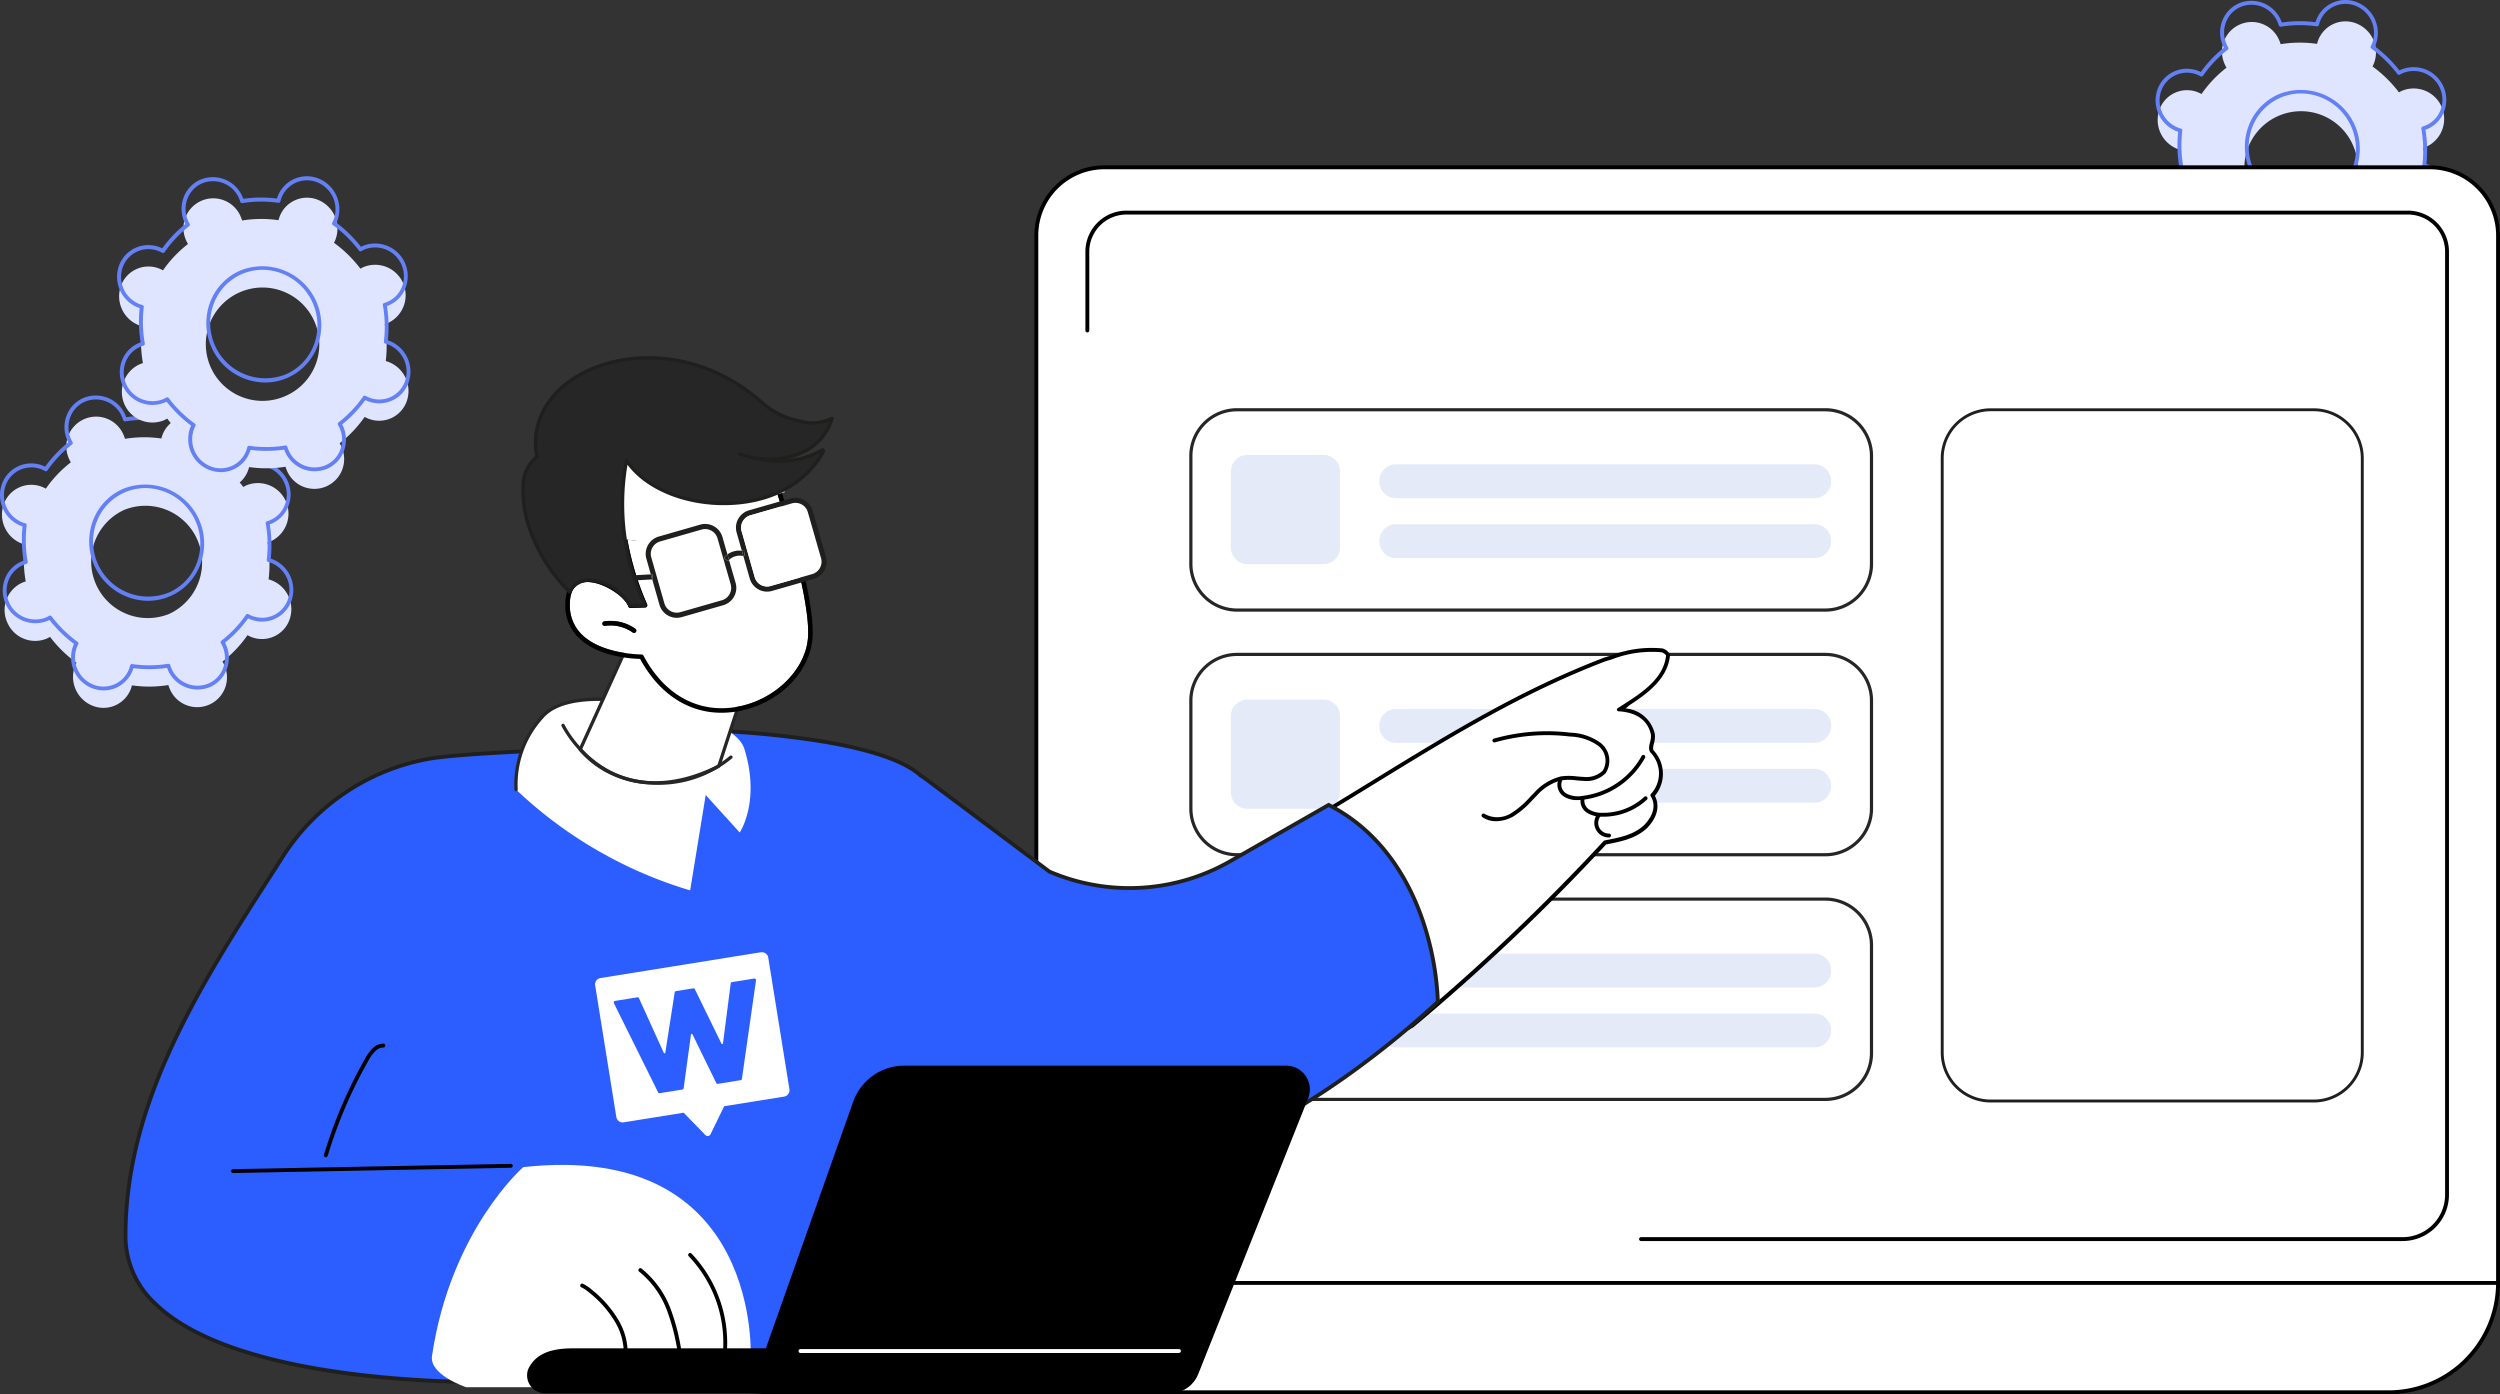 <svg id="Raggruppa_43904" data-name="Raggruppa 43904" xmlns="http://www.w3.org/2000/svg" xmlns:xlink="http://www.w3.org/1999/xlink" width="311.986" height="173.992" viewBox="0 0 311.986 173.992">
  <rect x="0" y="0" width="311.986" height="173.992" fill="#333333" stroke="none"/>
  <defs>
    <clipPath id="clip-path">
      <rect id="Rettangolo_30294" data-name="Rettangolo 30294" width="311.986" height="173.992" fill="none"/>
    </clipPath>
  </defs>
  <g id="Raggruppa_43903" data-name="Raggruppa 43903" clip-path="url(#clip-path)">
    <path id="Tracciato_54330" data-name="Tracciato 54330" d="M1141.644,19.662a3.676,3.676,0,0,0-.4.207,15.812,15.812,0,0,0-3.3-3.233,3.744,3.744,0,0,0,.19-.414,3.877,3.877,0,0,0-2.161-4.933,3.649,3.649,0,0,0-4.817,2.091,3.773,3.773,0,0,0-.133.438,15,15,0,0,0-4.542.038,4.019,4.019,0,0,0-.158-.435,3.715,3.715,0,1,0-6.813,2.957,3.9,3.9,0,0,0,.213.411,14.9,14.9,0,0,0-3.119,3.287,3.8,3.8,0,0,0-.413-.2,3.649,3.649,0,0,0-4.817,2.091,3.876,3.876,0,0,0,2.161,4.932,3.767,3.767,0,0,0,.434.144,15.725,15.725,0,0,0,.131,4.611,3.672,3.672,0,0,0-.425.151,3.809,3.809,0,0,0,3.055,6.976,3.7,3.7,0,0,0,.4-.208,15.813,15.813,0,0,0,3.3,3.233,3.685,3.685,0,0,0-.19.415,3.876,3.876,0,0,0,2.161,4.932,3.649,3.649,0,0,0,4.817-2.091,3.806,3.806,0,0,0,.133-.438,15,15,0,0,0,4.542-.038,3.94,3.94,0,0,0,.158.435,3.715,3.715,0,1,0,6.813-2.958,3.9,3.9,0,0,0-.213-.411,14.9,14.9,0,0,0,3.119-3.287,3.791,3.791,0,0,0,.413.2A3.649,3.649,0,0,0,1147,36.476a3.876,3.876,0,0,0-2.161-4.932,3.76,3.76,0,0,0-.434-.144,15.708,15.708,0,0,0-.131-4.611,3.636,3.636,0,0,0,.426-.151,3.809,3.809,0,0,0-3.056-6.975M1132.021,35.7a7.073,7.073,0,1,1,3.489-9.223,7.013,7.013,0,0,1-3.489,9.223" transform="translate(-841.867 -8.343)" fill="#dfe5ff"/>
    <path id="Tracciato_54331" data-name="Tracciato 54331" d="M1123.053,36.908a3.967,3.967,0,0,1-1.5-.3,4.124,4.124,0,0,1-2.3-5.243c.031-.082.067-.167.108-.254a16.052,16.052,0,0,1-3.061-2.994c-.083.044-.162.082-.24.116a4.077,4.077,0,0,1-5.322-5.263,3.875,3.875,0,0,1,2.073-2.157c.077-.034.16-.065.248-.1a15.943,15.943,0,0,1-.121-4.269c-.093-.03-.18-.061-.262-.094a4.125,4.125,0,0,1-2.3-5.243,3.891,3.891,0,0,1,5.135-2.23c.079.032.161.069.246.111a15.133,15.133,0,0,1,2.882-3.036c-.046-.087-.087-.17-.122-.252a4.054,4.054,0,0,1-.069-3.129,3.876,3.876,0,0,1,2.073-2.157,4.023,4.023,0,0,1,5.252,2.134c.036.083.07.168.1.261a15.234,15.234,0,0,1,4.2-.036c.027-.09.055-.174.085-.254A3.891,3.891,0,0,1,1135.3.3a4.125,4.125,0,0,1,2.3,5.243c-.031.082-.067.166-.108.254a16.054,16.054,0,0,1,3.061,2.994c.083-.044.163-.082.24-.116a4.077,4.077,0,0,1,5.322,5.263,3.876,3.876,0,0,1-2.073,2.157c-.078.034-.16.065-.248.1a15.935,15.935,0,0,1,.121,4.269c.093.03.18.061.262.094a4.125,4.125,0,0,1,2.3,5.243,3.892,3.892,0,0,1-5.135,2.23c-.08-.032-.161-.069-.246-.112a15.135,15.135,0,0,1-2.882,3.036c.046.087.087.17.122.252a4.055,4.055,0,0,1,.069,3.129,3.876,3.876,0,0,1-2.073,2.156,4.023,4.023,0,0,1-5.253-2.134c-.036-.082-.07-.168-.1-.261a15.234,15.234,0,0,1-4.2.037c-.027.09-.055.174-.085.254a3.89,3.89,0,0,1-3.638,2.527m-6.682-9.344a.242.242,0,0,1,.193.1,15.556,15.556,0,0,0,3.254,3.184.242.242,0,0,1,.072.309,3.5,3.5,0,0,0-.177.388,3.637,3.637,0,0,0,2.025,4.622,3.407,3.407,0,0,0,4.5-1.953,3.518,3.518,0,0,0,.124-.41.242.242,0,0,1,.27-.182,14.765,14.765,0,0,0,4.469-.038.242.242,0,0,1,.271.169,3.74,3.74,0,0,0,.148.409,3.538,3.538,0,0,0,4.616,1.884,3.393,3.393,0,0,0,1.815-1.889,3.572,3.572,0,0,0-.062-2.758,3.746,3.746,0,0,0-.2-.386.242.242,0,0,1,.061-.314,14.641,14.641,0,0,0,3.068-3.234.243.243,0,0,1,.317-.074,3.578,3.578,0,0,0,.386.188,3.406,3.406,0,0,0,4.5-1.952A3.637,3.637,0,0,0,1143.993,21a3.533,3.533,0,0,0-.406-.134.242.242,0,0,1-.177-.263,15.453,15.453,0,0,0-.129-4.54.243.243,0,0,1,.17-.275,3.357,3.357,0,0,0,.4-.141,3.394,3.394,0,0,0,1.815-1.889,3.593,3.593,0,0,0-4.677-4.642h0a3.331,3.331,0,0,0-.374.194.242.242,0,0,1-.316-.062,15.569,15.569,0,0,0-3.254-3.184.242.242,0,0,1-.072-.309,3.445,3.445,0,0,0,.177-.388,3.637,3.637,0,0,0-2.025-4.622,3.406,3.406,0,0,0-4.5,1.952,3.61,3.61,0,0,0-.125.41.242.242,0,0,1-.27.182,14.749,14.749,0,0,0-4.469.038.242.242,0,0,1-.271-.169,3.621,3.621,0,0,0-.148-.409,3.538,3.538,0,0,0-4.615-1.884,3.392,3.392,0,0,0-1.815,1.889,3.573,3.573,0,0,0,.062,2.758,3.656,3.656,0,0,0,.2.386.242.242,0,0,1-.061.314,14.648,14.648,0,0,0-3.068,3.234.242.242,0,0,1-.317.074,3.616,3.616,0,0,0-.386-.188,3.407,3.407,0,0,0-4.5,1.953,3.637,3.637,0,0,0,2.025,4.622,3.523,3.523,0,0,0,.406.134.242.242,0,0,1,.177.263,15.467,15.467,0,0,0,.129,4.54.242.242,0,0,1-.17.275,3.279,3.279,0,0,0-.4.141,3.393,3.393,0,0,0-1.815,1.889,3.593,3.593,0,0,0,4.678,4.642,3.4,3.4,0,0,0,.374-.194.241.241,0,0,1,.123-.034m24.519-18.67h0Zm-12.307,16.837a7.413,7.413,0,0,1-6.826-10.086,6.99,6.99,0,0,1,3.739-3.891,7.364,7.364,0,0,1,9.607,9.508,7,7,0,0,1-6.521,4.469m-.3-14.07a6.513,6.513,0,0,0-6.07,4.161,6.879,6.879,0,0,0,8.963,8.886,6.508,6.508,0,0,0,3.481-3.623,6.928,6.928,0,0,0-6.374-9.424" transform="translate(-841.113 0)" fill="#6480f5"/>
    <path id="Tracciato_54332" data-name="Tracciato 54332" d="M31.517,222.89a3.636,3.636,0,0,0-.4.207,15.824,15.824,0,0,0-3.3-3.233,3.718,3.718,0,0,0,.189-.414,3.877,3.877,0,0,0-2.161-4.933,3.649,3.649,0,0,0-4.817,2.091,3.763,3.763,0,0,0-.133.438,15,15,0,0,0-4.542.038,3.971,3.971,0,0,0-.158-.435,3.715,3.715,0,1,0-6.813,2.957,3.964,3.964,0,0,0,.213.411,14.9,14.9,0,0,0-3.119,3.287,3.823,3.823,0,0,0-.413-.2A3.649,3.649,0,0,0,1.241,225.2,3.876,3.876,0,0,0,3.4,230.128a3.768,3.768,0,0,0,.434.144,15.72,15.72,0,0,0,.131,4.611,3.685,3.685,0,0,0-.426.151A3.747,3.747,0,0,0,1.663,240,3.776,3.776,0,0,0,6.6,242.01,3.7,3.7,0,0,0,7,241.8a15.81,15.81,0,0,0,3.3,3.233,3.721,3.721,0,0,0-.19.414,3.877,3.877,0,0,0,2.161,4.933,3.649,3.649,0,0,0,4.817-2.091,3.763,3.763,0,0,0,.133-.438,15,15,0,0,0,4.542-.038,3.94,3.94,0,0,0,.158.435,3.715,3.715,0,1,0,6.813-2.958,3.921,3.921,0,0,0-.213-.411,14.9,14.9,0,0,0,3.119-3.287,3.772,3.772,0,0,0,.413.2,3.649,3.649,0,0,0,4.817-2.091,3.876,3.876,0,0,0-2.161-4.932,3.772,3.772,0,0,0-.434-.144,15.711,15.711,0,0,0-.131-4.611,3.635,3.635,0,0,0,.426-.151,3.809,3.809,0,0,0-3.056-6.975m-9.623,16.037a7.073,7.073,0,0,1-5.674-12.954,7.073,7.073,0,0,1,5.674,12.954" transform="translate(-0.755 -162.323)" fill="#dfe5ff"/>
    <path id="Tracciato_54333" data-name="Tracciato 54333" d="M12.925,240.136a3.966,3.966,0,0,1-1.5-.3,4.125,4.125,0,0,1-2.3-5.243c.031-.082.067-.167.108-.254a16.045,16.045,0,0,1-3.061-2.994c-.083.044-.162.082-.24.116A4.077,4.077,0,0,1,.617,226.2a3.876,3.876,0,0,1,2.073-2.157c.077-.034.159-.065.248-.1a15.936,15.936,0,0,1-.121-4.269c-.093-.03-.18-.061-.262-.094a4.125,4.125,0,0,1-2.3-5.243,3.891,3.891,0,0,1,5.135-2.23c.079.032.161.069.246.111a15.137,15.137,0,0,1,2.882-3.036c-.046-.087-.087-.17-.122-.252a4.055,4.055,0,0,1-.069-3.129A3.875,3.875,0,0,1,10.4,203.65a4.023,4.023,0,0,1,5.252,2.134c.036.083.07.168.1.261a15.232,15.232,0,0,1,4.2-.036c.027-.09.055-.174.085-.254a3.891,3.891,0,0,1,5.135-2.23,4.125,4.125,0,0,1,2.3,5.243c-.031.082-.067.166-.108.254a16.054,16.054,0,0,1,3.061,2.994c.083-.044.163-.082.24-.116a4.077,4.077,0,0,1,5.322,5.263,3.875,3.875,0,0,1-2.073,2.157c-.078.034-.16.065-.248.1a15.938,15.938,0,0,1,.121,4.269c.093.03.18.061.262.094a4.125,4.125,0,0,1,2.3,5.243,3.891,3.891,0,0,1-5.135,2.23c-.079-.032-.161-.069-.246-.112a15.129,15.129,0,0,1-2.882,3.036c.046.087.087.17.122.252a4.054,4.054,0,0,1,.069,3.129,3.877,3.877,0,0,1-2.073,2.157,4.024,4.024,0,0,1-5.253-2.134c-.036-.082-.07-.168-.1-.261a15.235,15.235,0,0,1-4.2.037c-.027.09-.055.174-.085.254a3.89,3.89,0,0,1-3.638,2.527m-6.682-9.344a.242.242,0,0,1,.193.1,15.554,15.554,0,0,0,3.254,3.184.243.243,0,0,1,.072.309,3.472,3.472,0,0,0-.177.388,3.637,3.637,0,0,0,2.025,4.622,3.407,3.407,0,0,0,4.5-1.953,3.491,3.491,0,0,0,.124-.409.242.242,0,0,1,.27-.182,14.763,14.763,0,0,0,4.469-.038.243.243,0,0,1,.271.169,3.676,3.676,0,0,0,.148.409,3.538,3.538,0,0,0,4.616,1.884,3.393,3.393,0,0,0,1.815-1.889,3.572,3.572,0,0,0-.062-2.758,3.738,3.738,0,0,0-.2-.386.242.242,0,0,1,.061-.314,14.638,14.638,0,0,0,3.068-3.234.243.243,0,0,1,.317-.074,3.59,3.59,0,0,0,.387.188,3.406,3.406,0,0,0,4.5-1.952,3.637,3.637,0,0,0-2.025-4.622,3.536,3.536,0,0,0-.406-.134.242.242,0,0,1-.177-.263,15.459,15.459,0,0,0-.129-4.54.242.242,0,0,1,.17-.275,3.346,3.346,0,0,0,.4-.141,3.394,3.394,0,0,0,1.815-1.889,3.593,3.593,0,0,0-4.677-4.642h0a3.394,3.394,0,0,0-.374.194.242.242,0,0,1-.316-.062,15.569,15.569,0,0,0-3.254-3.184.242.242,0,0,1-.072-.309,3.441,3.441,0,0,0,.177-.388,3.637,3.637,0,0,0-2.025-4.622,3.406,3.406,0,0,0-4.5,1.952,3.5,3.5,0,0,0-.125.41.242.242,0,0,1-.27.182,14.748,14.748,0,0,0-4.469.038.243.243,0,0,1-.271-.169,3.606,3.606,0,0,0-.148-.409,3.538,3.538,0,0,0-4.616-1.884,3.394,3.394,0,0,0-1.815,1.889,3.574,3.574,0,0,0,.062,2.758,3.673,3.673,0,0,0,.2.386.242.242,0,0,1-.061.314,14.644,14.644,0,0,0-3.068,3.234.243.243,0,0,1-.317.074,3.659,3.659,0,0,0-.387-.188,3.406,3.406,0,0,0-4.5,1.953,3.637,3.637,0,0,0,2.025,4.622,3.535,3.535,0,0,0,.406.135.242.242,0,0,1,.177.263,15.46,15.46,0,0,0,.129,4.54.242.242,0,0,1-.17.275,3.293,3.293,0,0,0-.4.141,3.393,3.393,0,0,0-1.815,1.889,3.593,3.593,0,0,0,4.678,4.642,3.407,3.407,0,0,0,.374-.194.241.241,0,0,1,.123-.034m24.519-18.67h0ZM18.455,228.959a7.413,7.413,0,0,1-6.826-10.086,6.99,6.99,0,0,1,3.74-3.891,7.364,7.364,0,0,1,9.607,9.508,7,7,0,0,1-6.52,4.469m-.3-14.07a6.513,6.513,0,0,0-6.07,4.161,6.88,6.88,0,0,0,8.963,8.886,6.508,6.508,0,0,0,3.481-3.623,6.928,6.928,0,0,0-6.374-9.425" transform="translate(0 -153.98)" fill="#6480f5"/>
    <path id="Tracciato_54334" data-name="Tracciato 54334" d="M91.84,110.469a3.659,3.659,0,0,0-.4.207,15.816,15.816,0,0,0-3.3-3.233,3.722,3.722,0,0,0,.19-.414,3.877,3.877,0,0,0-2.161-4.933,3.649,3.649,0,0,0-4.817,2.091,3.775,3.775,0,0,0-.133.438,15,15,0,0,0-4.542.038,3.97,3.97,0,0,0-.158-.435,3.715,3.715,0,1,0-6.813,2.957,3.917,3.917,0,0,0,.213.411,14.9,14.9,0,0,0-3.119,3.287,3.819,3.819,0,0,0-.413-.2,3.649,3.649,0,0,0-4.817,2.091,3.876,3.876,0,0,0,2.161,4.932,3.756,3.756,0,0,0,.434.144,15.72,15.72,0,0,0,.131,4.611,3.686,3.686,0,0,0-.426.151,3.809,3.809,0,0,0,3.056,6.976,3.705,3.705,0,0,0,.4-.208,15.81,15.81,0,0,0,3.3,3.233,3.7,3.7,0,0,0-.19.415,3.877,3.877,0,0,0,2.161,4.932,3.649,3.649,0,0,0,4.817-2.091,3.76,3.76,0,0,0,.133-.438,15,15,0,0,0,4.542-.038,3.992,3.992,0,0,0,.158.435,3.715,3.715,0,1,0,6.813-2.958,3.871,3.871,0,0,0-.213-.411,14.893,14.893,0,0,0,3.119-3.287,3.78,3.78,0,0,0,.413.2,3.649,3.649,0,0,0,4.817-2.091,3.876,3.876,0,0,0-2.161-4.932,3.772,3.772,0,0,0-.434-.144,15.711,15.711,0,0,0-.131-4.611,3.638,3.638,0,0,0,.426-.151,3.809,3.809,0,0,0-3.056-6.975m-9.623,16.037a7.073,7.073,0,1,1,3.489-9.223,7.013,7.013,0,0,1-3.489,9.223" transform="translate(-46.46 -77.145)" fill="#dfe5ff"/>
    <path id="Tracciato_54335" data-name="Tracciato 54335" d="M73.248,127.715a3.966,3.966,0,0,1-1.5-.3,4.125,4.125,0,0,1-2.3-5.243c.031-.082.067-.167.108-.254a16.045,16.045,0,0,1-3.061-2.994c-.083.044-.162.082-.24.116a4.077,4.077,0,0,1-5.322-5.263,3.876,3.876,0,0,1,2.073-2.157c.077-.034.159-.065.248-.1a15.935,15.935,0,0,1-.121-4.269c-.093-.03-.18-.061-.262-.094a4.125,4.125,0,0,1-2.3-5.243,3.891,3.891,0,0,1,5.135-2.23c.079.032.161.069.246.111a15.13,15.13,0,0,1,2.882-3.036c-.046-.087-.087-.17-.122-.252a4.055,4.055,0,0,1-.069-3.129,3.875,3.875,0,0,1,2.073-2.157,4.023,4.023,0,0,1,5.252,2.134c.036.083.07.168.1.261a15.233,15.233,0,0,1,4.2-.036c.027-.09.055-.174.085-.254A3.891,3.891,0,0,1,85.5,91.1a4.125,4.125,0,0,1,2.3,5.243c-.031.082-.067.166-.108.254A16.055,16.055,0,0,1,90.748,99.6c.083-.044.163-.082.24-.116a4.077,4.077,0,0,1,5.322,5.263,3.875,3.875,0,0,1-2.073,2.157c-.078.034-.16.065-.248.1a15.939,15.939,0,0,1,.121,4.269c.093.03.18.061.262.094a4.125,4.125,0,0,1,2.3,5.243,3.891,3.891,0,0,1-5.135,2.23c-.079-.032-.161-.069-.246-.112a15.127,15.127,0,0,1-2.882,3.036c.046.087.087.17.122.252a4.054,4.054,0,0,1,.069,3.129,3.875,3.875,0,0,1-2.073,2.156,4.023,4.023,0,0,1-5.253-2.134c-.036-.082-.07-.168-.1-.261a15.235,15.235,0,0,1-4.2.037c-.027.09-.055.174-.085.254a3.89,3.89,0,0,1-3.638,2.527m-6.682-9.344a.242.242,0,0,1,.193.1,15.555,15.555,0,0,0,3.254,3.184.243.243,0,0,1,.072.309,3.475,3.475,0,0,0-.177.388,3.637,3.637,0,0,0,2.025,4.622,3.407,3.407,0,0,0,4.5-1.953,3.488,3.488,0,0,0,.124-.409.241.241,0,0,1,.27-.182,14.765,14.765,0,0,0,4.469-.038.243.243,0,0,1,.271.169,3.675,3.675,0,0,0,.148.409,3.538,3.538,0,0,0,4.616,1.884,3.393,3.393,0,0,0,1.815-1.889,3.573,3.573,0,0,0-.062-2.758,3.735,3.735,0,0,0-.2-.386.242.242,0,0,1,.061-.314,14.638,14.638,0,0,0,3.068-3.234.243.243,0,0,1,.317-.074,3.588,3.588,0,0,0,.387.188,3.406,3.406,0,0,0,4.5-1.952,3.637,3.637,0,0,0-2.025-4.622,3.525,3.525,0,0,0-.406-.134.242.242,0,0,1-.177-.263,15.458,15.458,0,0,0-.129-4.54.242.242,0,0,1,.17-.275,3.351,3.351,0,0,0,2.213-2.03,3.593,3.593,0,0,0-4.677-4.642h0a3.346,3.346,0,0,0-.374.194.242.242,0,0,1-.316-.062,15.569,15.569,0,0,0-3.254-3.184.242.242,0,0,1-.072-.309,3.44,3.44,0,0,0,.177-.388,3.637,3.637,0,0,0-2.025-4.622,3.406,3.406,0,0,0-4.5,1.952,3.5,3.5,0,0,0-.125.41.242.242,0,0,1-.27.182,14.749,14.749,0,0,0-4.469.038.243.243,0,0,1-.271-.169,3.6,3.6,0,0,0-.148-.409,3.538,3.538,0,0,0-4.616-1.884,3.394,3.394,0,0,0-1.815,1.889,3.574,3.574,0,0,0,.062,2.758,3.671,3.671,0,0,0,.2.386.242.242,0,0,1-.061.314,14.648,14.648,0,0,0-3.068,3.234.242.242,0,0,1-.317.074,3.66,3.66,0,0,0-.387-.188,3.406,3.406,0,0,0-4.5,1.953,3.637,3.637,0,0,0,2.025,4.622,3.535,3.535,0,0,0,.406.134.242.242,0,0,1,.177.263,15.46,15.46,0,0,0,.129,4.54.242.242,0,0,1-.17.275,3.316,3.316,0,0,0-.4.141,3.393,3.393,0,0,0-1.815,1.889,3.593,3.593,0,0,0,4.678,4.642,3.405,3.405,0,0,0,.374-.194.241.241,0,0,1,.123-.034M91.085,99.7h0ZM78.778,116.539a7.413,7.413,0,0,1-6.826-10.086,6.99,6.99,0,0,1,3.74-3.891A7.364,7.364,0,0,1,85.3,112.07a7,7,0,0,1-6.52,4.469m-.3-14.07a6.513,6.513,0,0,0-6.07,4.161,6.879,6.879,0,0,0,8.962,8.886,6.508,6.508,0,0,0,3.482-3.623,6.928,6.928,0,0,0-6.374-9.424" transform="translate(-45.705 -68.802)" fill="#6480f5"/>
    <path id="Tracciato_54336" data-name="Tracciato 54336" d="M575.554,86.159H542.182a8.492,8.492,0,0,0-8.488,8.5V217.069a8.492,8.492,0,0,0,8.488,8.5H716.108V94.655a8.492,8.492,0,0,0-8.489-8.5H575.554Z" transform="translate(-404.364 -65.28)" fill="#fff"/>
    <path id="Tracciato_54337" data-name="Tracciato 54337" d="M706.861,85.158H541.424a8.745,8.745,0,0,0-8.731,8.739V216.311a8.744,8.744,0,0,0,8.731,8.738H715.35a.242.242,0,0,0,.242-.242V93.9a8.745,8.745,0,0,0-8.731-8.739m8.246,139.406H541.424a8.259,8.259,0,0,1-8.246-8.254V93.9a8.259,8.259,0,0,1,8.246-8.254H706.861a8.26,8.26,0,0,1,8.246,8.254Z" transform="translate(-403.607 -64.522)"/>
    <path id="Tracciato_54338" data-name="Tracciato 54338" d="M724.01,108.485H564.077a5.126,5.126,0,0,0-5.118,5.122v9.828a.242.242,0,1,0,.485,0v-9.828a4.641,4.641,0,0,1,4.633-4.637H724.01a4.641,4.641,0,0,1,4.633,4.637V231.293a5.3,5.3,0,0,1-5.288,5.293H628.3a.242.242,0,0,0,0,.485h95.052a5.782,5.782,0,0,0,5.773-5.778V113.607a5.126,5.126,0,0,0-5.118-5.122" transform="translate(-423.508 -82.196)"/>
    <path id="Tracciato_54339" data-name="Tracciato 54339" d="M555.745,674.326H353.706a13.649,13.649,0,0,1-13.649-13.649H569.395a13.649,13.649,0,0,1-13.65,13.649" transform="translate(-257.652 -500.577)" fill="#fff"/>
    <path id="Tracciato_54340" data-name="Tracciato 54340" d="M554.988,673.811H352.949a13.907,13.907,0,0,1-13.892-13.892.242.242,0,0,1,.242-.242H568.637a.242.242,0,0,1,.242.242,13.907,13.907,0,0,1-13.892,13.892M339.544,660.162a13.422,13.422,0,0,0,13.4,13.165H554.988a13.422,13.422,0,0,0,13.4-13.165Z" transform="translate(-256.894 -499.819)"/>
    <path id="Tracciato_54341" data-name="Tracciato 54341" d="M619.321,236.018h72.846a6.046,6.046,0,0,0,6.046-6.046V217.067a6.046,6.046,0,0,0-6.046-6.046H619.321a6.046,6.046,0,0,0-6.046,6.046v12.906a6.045,6.045,0,0,0,6.046,6.046" transform="translate(-464.661 -159.885)" fill="#fff"/>
    <path id="Tracciato_54342" data-name="Tracciato 54342" d="M691.83,235.594H618.411a5.966,5.966,0,0,1-5.959-5.959V216.157a5.966,5.966,0,0,1,5.959-5.959H691.83a5.966,5.966,0,0,1,5.959,5.959v13.479a5.966,5.966,0,0,1-5.959,5.959m-73.419-25a5.566,5.566,0,0,0-5.56,5.56v13.479a5.566,5.566,0,0,0,5.56,5.56H691.83a5.566,5.566,0,0,0,5.56-5.56V216.157a5.566,5.566,0,0,0-5.56-5.56Z" transform="translate(-464.038 -159.261)" fill="#262626"/>
    <path id="Tracciato_54343" data-name="Tracciato 54343" d="M645.413,247.9H635.93a2.073,2.073,0,0,1-2.073-2.073v-9.483a2.073,2.073,0,0,1,2.073-2.073h9.483a2.073,2.073,0,0,1,2.073,2.073v9.483a2.073,2.073,0,0,1-2.073,2.073" transform="translate(-480.256 -177.499)" fill="#e5eaf8"/>
    <path id="Tracciato_54344" data-name="Tracciato 54344" d="M764.643,243.32H712.418a2.073,2.073,0,0,1-2.073-2.073v-.085a2.073,2.073,0,0,1,2.073-2.073h52.225a2.073,2.073,0,0,1,2.073,2.073v.085a2.073,2.073,0,0,1-2.073,2.073" transform="translate(-538.209 -181.151)" fill="#e5eaf8"/>
    <path id="Tracciato_54345" data-name="Tracciato 54345" d="M764.643,274.173H712.418a2.073,2.073,0,0,1-2.073-2.073v-.085a2.073,2.073,0,0,1,2.073-2.073h52.225a2.073,2.073,0,0,1,2.073,2.073v.085a2.073,2.073,0,0,1-2.073,2.073" transform="translate(-538.209 -204.528)" fill="#e5eaf8"/>
    <path id="Tracciato_54346" data-name="Tracciato 54346" d="M1005.919,297.285h40.331a6.045,6.045,0,0,0,6.046-6.046V217.068a6.045,6.045,0,0,0-6.046-6.046h-40.331a6.045,6.045,0,0,0-6.046,6.046V291.24a6.046,6.046,0,0,0,6.046,6.046" transform="translate(-757.576 -159.885)" fill="#fff"/>
    <path id="Tracciato_54347" data-name="Tracciato 54347" d="M1046.011,296.9h-40.331a6.234,6.234,0,0,1-6.227-6.228V216.5a6.234,6.234,0,0,1,6.227-6.227h40.331a6.234,6.234,0,0,1,6.227,6.227v74.172a6.235,6.235,0,0,1-6.227,6.228m-40.331-86.264a5.87,5.87,0,0,0-5.864,5.864v74.172a5.871,5.871,0,0,0,5.864,5.864h40.331a5.871,5.871,0,0,0,5.864-5.864V216.5a5.871,5.871,0,0,0-5.864-5.864Z" transform="translate(-757.257 -159.317)" fill="#1f201d"/>
    <path id="Tracciato_54348" data-name="Tracciato 54348" d="M619.321,362.018h72.846a6.046,6.046,0,0,0,6.046-6.046V343.067a6.046,6.046,0,0,0-6.046-6.046H619.321a6.046,6.046,0,0,0-6.046,6.046v12.906a6.045,6.045,0,0,0,6.046,6.046" transform="translate(-464.661 -255.351)" fill="#fff"/>
    <path id="Tracciato_54349" data-name="Tracciato 54349" d="M691.83,361.595H618.411a5.966,5.966,0,0,1-5.959-5.959V342.157a5.966,5.966,0,0,1,5.959-5.959H691.83a5.966,5.966,0,0,1,5.959,5.959v13.479a5.966,5.966,0,0,1-5.959,5.959m-73.419-25a5.566,5.566,0,0,0-5.56,5.56v13.479a5.566,5.566,0,0,0,5.56,5.56H691.83a5.566,5.566,0,0,0,5.56-5.56V342.157a5.566,5.566,0,0,0-5.56-5.56Z" transform="translate(-464.038 -254.728)" fill="#262626"/>
    <path id="Tracciato_54350" data-name="Tracciato 54350" d="M645.413,373.9H635.93a2.073,2.073,0,0,1-2.073-2.073v-9.483a2.073,2.073,0,0,1,2.073-2.073h9.483a2.073,2.073,0,0,1,2.073,2.073v9.483a2.073,2.073,0,0,1-2.073,2.073" transform="translate(-480.256 -272.966)" fill="#e5eaf8"/>
    <path id="Tracciato_54351" data-name="Tracciato 54351" d="M764.643,369.32H712.418a2.073,2.073,0,0,1-2.073-2.073v-.085a2.073,2.073,0,0,1,2.073-2.073h52.225a2.073,2.073,0,0,1,2.073,2.073v.085a2.073,2.073,0,0,1-2.073,2.073" transform="translate(-538.209 -276.618)" fill="#e5eaf8"/>
    <path id="Tracciato_54352" data-name="Tracciato 54352" d="M764.643,400.173H712.418a2.073,2.073,0,0,1-2.073-2.073v-.085a2.073,2.073,0,0,1,2.073-2.073h52.225a2.073,2.073,0,0,1,2.073,2.073v.085a2.073,2.073,0,0,1-2.073,2.073" transform="translate(-538.209 -299.994)" fill="#e5eaf8"/>
    <path id="Tracciato_54353" data-name="Tracciato 54353" d="M619.321,488.018h72.846a6.046,6.046,0,0,0,6.046-6.046V469.067a6.046,6.046,0,0,0-6.046-6.046H619.321a6.046,6.046,0,0,0-6.046,6.046v12.906a6.045,6.045,0,0,0,6.046,6.046" transform="translate(-464.661 -350.818)" fill="#fff"/>
    <path id="Tracciato_54354" data-name="Tracciato 54354" d="M691.83,487.594H618.411a5.966,5.966,0,0,1-5.959-5.959V468.157a5.966,5.966,0,0,1,5.959-5.959H691.83a5.966,5.966,0,0,1,5.959,5.959v13.478a5.966,5.966,0,0,1-5.959,5.959m-73.419-25a5.566,5.566,0,0,0-5.56,5.56v13.478a5.566,5.566,0,0,0,5.56,5.56H691.83a5.566,5.566,0,0,0,5.56-5.56V468.157a5.566,5.566,0,0,0-5.56-5.56Z" transform="translate(-464.038 -350.195)" fill="#262626"/>
    <path id="Tracciato_54355" data-name="Tracciato 54355" d="M645.413,499.9H635.93a2.073,2.073,0,0,1-2.073-2.073v-9.483a2.073,2.073,0,0,1,2.073-2.073h9.483a2.073,2.073,0,0,1,2.073,2.073v9.483a2.073,2.073,0,0,1-2.073,2.073" transform="translate(-480.256 -368.432)" fill="#e5eaf8"/>
    <path id="Tracciato_54356" data-name="Tracciato 54356" d="M764.643,495.32H712.418a2.073,2.073,0,0,1-2.073-2.073v-.085a2.073,2.073,0,0,1,2.073-2.073h52.225a2.073,2.073,0,0,1,2.073,2.073v.085a2.073,2.073,0,0,1-2.073,2.073" transform="translate(-538.209 -372.084)" fill="#e5eaf8"/>
    <path id="Tracciato_54357" data-name="Tracciato 54357" d="M764.643,526.173H712.418a2.073,2.073,0,0,1-2.073-2.073v-.085a2.073,2.073,0,0,1,2.073-2.073h52.225a2.073,2.073,0,0,1,2.073,2.073v.085a2.073,2.073,0,0,1-2.073,2.073" transform="translate(-538.209 -395.461)" fill="#e5eaf8"/>
    <path id="Tracciato_54358" data-name="Tracciato 54358" d="M678.26,358.856a55.536,55.536,0,0,0,2.253,11.827,40.727,40.727,0,0,0,2.314,5.912,44.041,44.041,0,0,0,3.183,5.359q.481.7.981,1.387a211.452,211.452,0,0,0,26.953-24.969c8.644-1.691,6.02-5.873,6.02-5.873,2.882-3.579-.233-5.453-.233-5.453,1.287-5.327-3.985-5.313-3.985-5.313,5.957-3.577,11.634-11.3-3.613-5.4-9.011,3.489-22.241,11.579-34.1,18.765.046,1.254.115,2.507.223,3.758" transform="translate(-513.73 -253.199)" fill="#fff"/>
    <path id="Tracciato_54359" data-name="Tracciato 54359" d="M692.245,382a.242.242,0,0,1-.189-.395,4.182,4.182,0,0,1,1.35-1.029c.152-.085.309-.173.472-.272a258.9,258.9,0,0,0,24.018-22.8.242.242,0,0,1,.133-.074c1.9-.362,3.7-.7,5-1.993.652-.695,1.624-2.085.743-3.521a.243.243,0,0,1,.036-.3,3.745,3.745,0,0,0,.019-5.062c-.388-.363-.254-.915-.136-1.4a2.494,2.494,0,0,0,.11-.919c-.513-2.391-2.744-2.852-4.028-2.913h0l-.037-.005h-.008a.242.242,0,0,1-.113-.064h0a.241.241,0,0,1-.021-.026h0s0,0,0,0h0a.243.243,0,0,1-.031-.067v0a.235.235,0,0,1-.009-.053h0a.244.244,0,0,1,.021-.106h.006a.231.231,0,0,1,.029-.042h.009a.253.253,0,0,1,.047-.039l.53-.34c2.437-1.558,5.2-3.323,5.495-6.244a1.317,1.317,0,0,0-.542-.384,13.76,13.76,0,0,0-6.222.884c-.266.081-.531.161-.794.238-10.452,3.993-19.423,9.51-28.921,15.351-1.785,1.1-3.631,2.233-5.465,3.342a.242.242,0,0,1-.251-.415c1.832-1.109,3.677-2.243,5.462-3.341,9.517-5.852,18.507-11.381,29.019-15.4.28-.083.543-.163.808-.244a14.058,14.058,0,0,1,6.475-.892.269.269,0,0,1,.062.019,1.539,1.539,0,0,1,.843.713.24.24,0,0,1,.014.105c-.264,2.954-2.86,4.825-5.164,6.314l0,.006a1.277,1.277,0,0,1-.409.325,4.077,4.077,0,0,1,3.685,3.229,2.875,2.875,0,0,1-.115,1.122c-.115.474-.175.774.013.95a4.261,4.261,0,0,1,.1,5.609c.646,1.215.323,2.643-.9,3.948-1.4,1.38-3.316,1.761-5.182,2.116a259.633,259.633,0,0,1-24.022,22.79.263.263,0,0,1-.03.021c-.174.107-.342.2-.5.292a3.743,3.743,0,0,0-1.209.91.242.242,0,0,1-.189.09" transform="translate(-517.772 -252.551)"/>
    <path id="Tracciato_54360" data-name="Tracciato 54360" d="M764.759,387.885a2.921,2.921,0,0,1-1.705-.512.242.242,0,1,1,.279-.4,3.243,3.243,0,0,0,3.374-.123,10.9,10.9,0,0,0,2.267-1.954c.18-.186.36-.372.542-.554a6.6,6.6,0,0,1,3.348-2.048,7.521,7.521,0,0,1,1.972,0c.287.026.584.053.873.063a2.929,2.929,0,0,0,2.366-.782,2.341,2.341,0,0,0-.58-3.113,6.37,6.37,0,0,0-3.511-1.144,23.767,23.767,0,0,0-9.359.729.242.242,0,0,1-.142-.464,24.24,24.24,0,0,1,9.549-.747A6.784,6.784,0,0,1,777.8,378.1a2.834,2.834,0,0,1,.641,3.794,3.372,3.372,0,0,1-2.756.957c-.3-.011-.606-.038-.9-.065a7.05,7.05,0,0,0-1.846-.009,6.17,6.17,0,0,0-3.088,1.914c-.18.18-.358.364-.536.548a11.272,11.272,0,0,1-2.373,2.037,4.526,4.526,0,0,1-2.19.612" transform="translate(-578.066 -285.403)"/>
    <path id="Tracciato_54361" data-name="Tracciato 54361" d="M804.465,394.4a3.05,3.05,0,0,1-1.605-.393,1.739,1.739,0,0,1-.734-2.231.242.242,0,1,1,.422.239,1.265,1.265,0,0,0,.565,1.578,3.091,3.091,0,0,0,2.008.28,9.737,9.737,0,0,0,7.362-4.983.242.242,0,1,1,.426.23,10.227,10.227,0,0,1-7.733,5.234,6.2,6.2,0,0,1-.71.045" transform="translate(-607.615 -294.554)"/>
    <path id="Tracciato_54362" data-name="Tracciato 54362" d="M816.76,412.619c-.071,0-.142,0-.214,0a3.362,3.362,0,0,1-1.846-.488,1.738,1.738,0,0,1-.788-1.8.242.242,0,1,1,.47.12,1.275,1.275,0,0,0,.589,1.279,2.914,2.914,0,0,0,1.588.406,7.53,7.53,0,0,0,5.288-1.991.242.242,0,1,1,.33.355,8.023,8.023,0,0,1-5.417,2.123" transform="translate(-616.648 -310.703)"/>
    <path id="Tracciato_54363" data-name="Tracciato 54363" d="M822.885,421.971a1.818,1.818,0,0,1-1.479-2.877.242.242,0,0,1,.394.282,1.333,1.333,0,0,0,1.1,2.11h0a.242.242,0,0,1,0,.485h-.015" transform="translate(-622.104 -317.46)"/>
    <path id="Tracciato_54364" data-name="Tracciato 54364" d="M214.769,385.714l-12.361,7.068a25.166,25.166,0,0,1-22.483,1.251l-15.79-11.823a2.344,2.344,0,0,0-.21-.106c-4.563-4.269-20.066-5.373-24.6-5.6-.262.857-3.052,3.868-3.528,4.651-1.38,2.272,1.3,4.021-1.105,5.106s-.262,1.578-2.9,1.26a11.02,11.02,0,0,1-6.817-3.331c-1.453-1.566-3.2-3.458-3.643-5.51-4.321.245-14.541.6-18.6,1.238a27.306,27.306,0,0,0-18.633,12.5c-9.223,14.391-19.479,29.583-19.479,47.109,0,19.926,47.834,18.195,47.834,18.195H159.1l6.155-15.846s1.815-6.579,3.254-15.575c9.347,3.06,19.906,5.024,29.014,2.994C211.8,426.1,228.4,410.281,228.4,410.281s-.107-17.684-13.63-24.567" transform="translate(-48.966 -285.263)" fill="#2b5dff"/>
    <path id="Tracciato_54365" data-name="Tracciato 54365" d="M108.915,457.206a140.677,140.677,0,0,1-15.035-.806c-8.8-.976-20.526-3.33-26.408-9a11.722,11.722,0,0,1-3.844-8.664c0-16.857,9.326-31.375,18.345-45.414l1.171-1.825a27.621,27.621,0,0,1,18.8-12.605c3.145-.493,9.937-.817,14.9-1.054,1.471-.07,2.742-.131,3.725-.186l.206-.012.044.2c.436,2,2.182,3.885,3.584,5.4a10.816,10.816,0,0,0,6.668,3.255,5.485,5.485,0,0,0,1.269.071c0-.006.019-.048.032-.079.131-.335.363-.734,1.467-1.232,1.12-.5.982-1.084.752-2.044a3.6,3.6,0,0,1,.246-2.968,20.83,20.83,0,0,1,1.322-1.673,17.854,17.854,0,0,0,2.181-2.923l.055-.181.189.009c4.629.237,20.068,1.341,24.724,5.642.068.031.133.064.195.1l.024.016,15.767,11.806a25.043,25.043,0,0,0,22.24-1.25l12.475-7.133.117.059c7.06,3.593,10.426,10.143,12.007,15.006a36.164,36.164,0,0,1,1.756,9.776v.1l-.076.072A114.549,114.549,0,0,1,217.7,418c-5.434,3.986-13.467,9.084-20.883,10.737-7.824,1.743-17.537.764-28.872-2.912-1.418,8.765-3.2,15.256-3.215,15.321l-.008.024-6.216,16H111.7c-.026,0-1.054.036-2.789.036m11.475-79.063c-.954.053-2.153.11-3.527.176-4.948.236-11.725.56-14.844,1.048a27.135,27.135,0,0,0-18.467,12.388L82.38,393.58c-8.981,13.981-18.269,28.437-18.269,45.152a11.255,11.255,0,0,0,3.7,8.315c11.09,10.7,43.56,9.648,43.887,9.638h46.48l6.091-15.68c.087-.318,1.853-6.836,3.245-15.537l.045-.28.27.088c11.367,3.721,21.086,4.726,28.886,2.988,7.332-1.634,15.3-6.694,20.7-10.651a115.3,115.3,0,0,0,9.989-8.221,36.084,36.084,0,0,0-1.735-9.539c-1.544-4.743-4.817-11.123-11.645-14.65l-12.248,7a25.532,25.532,0,0,1-22.7,1.263l-.049-.028-15.778-11.814c-.056-.031-.115-.061-.176-.088l-.037-.017L163,381.5c-1.914-1.791-6.013-3.222-12.185-4.254a114.81,114.81,0,0,0-12.089-1.276,20.009,20.009,0,0,1-2.2,2.911c-.569.684-1.106,1.329-1.28,1.615a3.11,3.11,0,0,0-.189,2.6c.227.949.461,1.929-1.024,2.6-1.016.458-1.141.776-1.215.966-.184.47-.442.478-1.81.313a11.3,11.3,0,0,1-6.965-3.406c-1.4-1.506-3.125-3.368-3.655-5.422" transform="translate(-48.208 -284.477)" fill="#1f201d"/>
    <path id="Tracciato_54366" data-name="Tracciato 54366" d="M222.412,623.732c-.352,2.377,4.252,3.9,4.252,3.9h14.269l21.249-3.39s1.659-27.379-28.383-24.071c0,0-9.065,7.886-11.388,23.563" transform="translate(-168.501 -454.521)" fill="#fff"/>
    <path id="Tracciato_54367" data-name="Tracciato 54367" d="M304.408,670.905l-.035,0a.242.242,0,0,1-.2-.275,7.627,7.627,0,0,0-1.007-4.768,13.422,13.422,0,0,0-3.306-3.753,4.155,4.155,0,0,0-.931-.621.242.242,0,1,1,.194-.444,4.556,4.556,0,0,1,1.044.69,13.9,13.9,0,0,1,3.422,3.89,8.115,8.115,0,0,1,1.063,5.076.242.242,0,0,1-.239.207" transform="translate(-226.376 -500.837)"/>
    <path id="Tracciato_54368" data-name="Tracciato 54368" d="M333.993,664.49a.243.243,0,0,1-.24-.208,25.806,25.806,0,0,0-1.42-5.926,11.338,11.338,0,0,0-3.477-4.847.242.242,0,1,1,.3-.384,11.819,11.819,0,0,1,3.632,5.051,26.25,26.25,0,0,1,1.45,6.038.243.243,0,0,1-.206.274l-.034,0" transform="translate(-249.094 -494.816)"/>
    <path id="Tracciato_54369" data-name="Tracciato 54369" d="M358.932,658.561l-.029,0a.242.242,0,0,1-.212-.269,15.673,15.673,0,0,0-4.2-12.621.242.242,0,1,1,.33-.355,16.2,16.2,0,0,1,4.351,13.033.242.242,0,0,1-.24.214" transform="translate(-268.53 -488.887)"/>
    <path id="Tracciato_54370" data-name="Tracciato 54370" d="M351.248,699.973H273.739a2.281,2.281,0,0,1-1.3-.378,2.239,2.239,0,0,1-.844-2.637c.914-1.917,2.8-2.591,5.6-2.591h79.139l-1.027,2.791a4.334,4.334,0,0,1-4.059,2.815" transform="translate(-205.675 -526.102)"/>
    <path id="Tracciato_54371" data-name="Tracciato 54371" d="M438.634,589.669a3.787,3.787,0,0,0,3.517-2.385l13.722-34.436a2.966,2.966,0,0,0-2.756-4.064H405.481a6.777,6.777,0,0,0-6.388,4.514l-12.88,36.371Z" transform="translate(-292.623 -415.798)"/>
    <path id="Tracciato_54372" data-name="Tracciato 54372" d="M458.712,695.243H411.483a.242.242,0,1,1,0-.484h47.229a.242.242,0,1,1,0,.484" transform="translate(-311.586 -526.399)" fill="#fff"/>
    <path id="Tracciato_54373" data-name="Tracciato 54373" d="M119.278,600.514a.242.242,0,0,1,0-.485l34.655-.658a.242.242,0,1,1,.009.484l-34.655.658h0" transform="translate(-90.19 -454.127)"/>
    <path id="Tracciato_54374" data-name="Tracciato 54374" d="M167.035,551.64a.25.25,0,0,1-.07-.01.242.242,0,0,1-.162-.3,58.339,58.339,0,0,1,5.174-12.076c.447-.786,1.167-1.824,2.253-1.79a.242.242,0,1,1-.016.484c-.822-.029-1.431.869-1.816,1.545a57.847,57.847,0,0,0-5.131,11.976.242.242,0,0,1-.232.173" transform="translate(-126.374 -407.219)"/>
    <path id="Tracciato_54375" data-name="Tracciato 54375" d="M285.666,361.51s-12.926-3.687-16.78.811a12.4,12.4,0,0,0-3.233,9.046,53.919,53.919,0,0,0,21.724,12.578l1.94-11.905,4.245,4.681s2.624-3.859.577-10.445c-.965-3.1-8.474-4.767-8.474-4.767" transform="translate(-201.25 -272.829)" fill="#fff"/>
    <path id="Tracciato_54376" data-name="Tracciato 54376" d="M265.005,370.891a.207.207,0,0,1-.193-.179,12.732,12.732,0,0,1,3.281-9.209c3.9-4.547,16.461-1.028,16.994-.876a.207.207,0,0,1-.114.4c-.128-.037-12.842-3.6-16.565.747a12.283,12.283,0,0,0-3.185,8.883.208.208,0,0,1-.177.234.211.211,0,0,1-.041,0" transform="translate(-200.615 -272.144)" fill="#262626"/>
    <path id="Tracciato_54377" data-name="Tracciato 54377" d="M304.521,330.925l-5.74,12.626s5.985,7.8,17.3,2.082l3.078-9.44s-7.951-9.095-14.634-5.267" transform="translate(-226.378 -250.02)" fill="#fff"/>
    <path id="Tracciato_54378" data-name="Tracciato 54378" d="M306.664,347.28a12.658,12.658,0,0,1-4.205-.974,11.768,11.768,0,0,1-4.49-3.251.208.208,0,0,1-.024-.212l5.74-12.626a.207.207,0,0,1,.086-.094c2.8-1.606,6.274-1.19,10.037,1.2a25.29,25.29,0,0,1,4.856,4.107.207.207,0,0,1,.041.2l-3.078,9.44a.207.207,0,0,1-.1.121,17.229,17.229,0,0,1-8.858,2.085m-8.288-4.383a11.81,11.81,0,0,0,4.264,3.035c2.6,1.1,6.9,1.8,12.618-1.068l3.014-9.244c-.835-.912-8.14-8.588-14.238-5.17Z" transform="translate(-225.73 -249.398)" fill="#262626"/>
    <path id="Tracciato_54379" data-name="Tracciato 54379" d="M300.181,380.3c-.321-.019-.648-.048-.981-.089-6.956-.845-10.041-7.138-10.072-7.2a.207.207,0,0,1,.374-.179c.029.061,3.022,6.152,9.747,6.969a14.04,14.04,0,0,0,10.872-3.064.207.207,0,0,1,.287.3,14.367,14.367,0,0,1-10.228,3.265" transform="translate(-219.049 -282.398)" fill="#262626"/>
    <path id="Tracciato_54380" data-name="Tracciato 54380" d="M362.142,397.36a.28.28,0,0,0,.087-.055l-.212.1.125-.049" transform="translate(-274.289 -301.027)" fill="#262626"/>
    <path id="Tracciato_54381" data-name="Tracciato 54381" d="M300.628,239.577a35,35,0,0,0,2.457,8.083.283.283,0,0,1-.25.4l-1.826.051a.281.281,0,0,1-.276-.194c-.425-1.289-3.512-3.334-5.544-3-1.167.19-1.755,1.141-1.747,2.825a5.024,5.024,0,0,0,1.493,3.688c2.519,2.491,7.4,2.486,7.447,2.486a.274.274,0,0,1,.045,0,.283.283,0,0,1,.207.147c2.639,4.968,6.949,7.288,11.822,6.365,4.5-.852,8.236-4.433,8.684-8.33.638-5.566-5.142-22.478-5.934-24.761a75.582,75.582,0,0,0-12.645,5.029l-2.611,7.412Zm.789,11.65a.285.285,0,0,1-.121-.049,4.8,4.8,0,0,0-3.459-.83.283.283,0,1,1-.083-.559,5.371,5.371,0,0,1,3.871.929.283.283,0,0,1-.207.51" transform="translate(-222.333 -172.248)" fill="#fff"/>
    <path id="Tracciato_54382" data-name="Tracciato 54382" d="M296.293,251.836a15.8,15.8,0,0,0,4.152.667c2.056,3.785,5.06,6.066,8.552,6.6a10.788,10.788,0,0,0,2.08.107c.21-.009.422-.023.635-.044.357-.035.717-.085,1.081-.154,4.815-.911,8.658-4.621,9.14-8.821.7-6.073-5.775-24.487-6.051-25.268a.282.282,0,0,0-.346-.177,77.518,77.518,0,0,0-12.468,4.868l-.275.781a75.58,75.58,0,0,1,12.645-5.029c.792,2.283,6.572,19.194,5.934,24.761-.447,3.9-4.18,7.477-8.684,8.33-4.873.923-9.183-1.4-11.822-6.365a.283.283,0,0,0-.207-.147.277.277,0,0,0-.044,0c-.049,0-4.928.005-7.447-2.486a5.025,5.025,0,0,1-1.493-3.687c-.007-1.684.58-2.635,1.747-2.825,2.032-.331,5.118,1.714,5.544,3a.281.281,0,0,0,.276.194l1.826-.051a.283.283,0,0,0,.25-.4,34.989,34.989,0,0,1-2.457-8.083l-.585-.089a33.385,33.385,0,0,0,2.357,8.019l-1.21.034c-.7-1.487-3.818-3.555-6.092-3.184-1.02.166-2.233.889-2.222,3.386a5.573,5.573,0,0,0,1.663,4.089,8.231,8.231,0,0,0,2.978,1.794c.182.067.364.128.546.184" transform="translate(-220.563 -170.274)"/>
    <path id="Tracciato_54383" data-name="Tracciato 54383" d="M314.348,320.735a5.371,5.371,0,0,0-3.871-.929.283.283,0,1,0,.083.56,4.8,4.8,0,0,1,3.459.83.279.279,0,0,0,.121.049.283.283,0,0,0,.207-.51" transform="translate(-235.057 -242.265)"/>
    <path id="Tracciato_54384" data-name="Tracciato 54384" d="M313.673,232.309l1.321.2,14.772-5.086,3.53-1.021-.218-7.1-15.392-1.564c-4.626,1.406-7.179,5.8-7.021,14.106l2.422.369Z" transform="translate(-235.377 -164.979)" fill="#fff"/>
    <path id="Tracciato_54385" data-name="Tracciato 54385" d="M390.239,263.686a2.25,2.25,0,0,1-1.54,2.78l-5.186,1.487a2.247,2.247,0,0,1-2.781-1.543l-.8-2.81.105.015.1-.634-.049-.008c-.119-.018-.235-.032-.349-.039l-.646-2.265a2.251,2.251,0,0,1,1.542-2.776l5.177-1.485a2.246,2.246,0,0,1,2.78,1.54Zm-1.718,2.163a1.608,1.608,0,0,0,1.1-1.986l-1.646-5.736a1.591,1.591,0,0,0-.764-.962,1.625,1.625,0,0,0-.537-.183,1.6,1.6,0,0,0-.683.044l-5.178,1.486a1.607,1.607,0,0,0-1.1,1.982l1.637,5.74a1.6,1.6,0,0,0,1.985,1.1Z" transform="translate(-287.165 -194.208)" fill="#1f201d"/>
    <path id="Tracciato_54386" data-name="Tracciato 54386" d="M391.63,265.873a1.608,1.608,0,0,1-1.1,1.986l-5.186,1.487a1.6,1.6,0,0,1-1.985-1.1l-1.637-5.74a1.606,1.606,0,0,1,1.1-1.982L388,259.036a1.6,1.6,0,0,1,.683-.044,1.626,1.626,0,0,1,.537.183,1.591,1.591,0,0,1,.764.962Z" transform="translate(-289.172 -196.217)" fill="#fff"/>
    <path id="Tracciato_54387" data-name="Tracciato 54387" d="M382.43,283.659l-.1.634-.105-.015-.19-.665c.113.007.229.021.349.039l.049.007" transform="translate(-289.455 -214.886)" fill="#1f201d"/>
    <path id="Tracciato_54388" data-name="Tracciato 54388" d="M376.42,283.581l.19.665a1.95,1.95,0,0,0-1.788.479l-.2-.682a2.54,2.54,0,0,1,1.795-.462" transform="translate(-283.843 -214.853)" fill="#1f201d"/>
    <path id="Tracciato_54389" data-name="Tracciato 54389" d="M343.727,277.173a2.251,2.251,0,0,1-1.54,2.78L337,281.44a2.247,2.247,0,0,1-2.779-1.543l-.9-3.155.057,0-.033-.641-.2.01-.556-1.951a2.251,2.251,0,0,1,1.542-2.776L339.3,269.9a2.247,2.247,0,0,1,2.779,1.54l.625,2.179a2.411,2.411,0,0,0-.448.441l.5.4a1.672,1.672,0,0,1,.14-.158Zm-1.717,2.163a1.607,1.607,0,0,0,1.1-1.986l-1.645-5.736a1.605,1.605,0,0,0-1.986-1.1L334.3,272a1.606,1.606,0,0,0-1.1,1.982l1.636,5.74a1.606,1.606,0,0,0,1.987,1.1Z" transform="translate(-251.924 -204.427)" fill="#1f201d"/>
    <path id="Tracciato_54390" data-name="Tracciato 54390" d="M373.226,285.519l.2.682a1.7,1.7,0,0,0-.14.158l-.5-.4a2.4,2.4,0,0,1,.448-.441" transform="translate(-282.444 -216.33)" fill="#1f201d"/>
    <path id="Tracciato_54391" data-name="Tracciato 54391" d="M335.353,295.76l.033.641-.057,0-.18-.634Z" transform="translate(-253.933 -224.089)" fill="#1f201d"/>
    <path id="Tracciato_54392" data-name="Tracciato 54392" d="M314.16,295.8l.18.634-6.859.357-.034-.642Z" transform="translate(-232.944 -224.122)" fill="#1f201d"/>
    <path id="Tracciato_54393" data-name="Tracciato 54393" d="M296.332,196.246c5.609,1.827,10.372-.385,11.5-4.414a.013.013,0,0,0-.02-.014c-1.492,1.1-5.767.5-8.4-1.7-12.39-11.363-30.513-4.537-28.394,6.506-3.578,2.458-1.391,11.616,4.073,16.838,1.65-2.905,5.9-1.1,7.6,1.732l1.817-.051a.006.006,0,0,0,.006-.009,29.451,29.451,0,0,1-2.308-18.046.006.006,0,0,1,.011,0c4.364,6.682,19.633,7.97,24.549-1.133a.128.128,0,0,0-.176-.173c-3.277,1.84-6.72,1.7-10.254.467" transform="translate(-204.019 -139.613)" fill="#262626"/>
    <path id="Tracciato_54394" data-name="Tracciato 54394" d="M283.864,214.7l-.023,0-1.815.051a.214.214,0,0,1-.189-.1,6.315,6.315,0,0,0-4.906-3.106,2.579,2.579,0,0,0-2.32,1.37.214.214,0,0,1-.155.106.207.207,0,0,1-.179-.057,20.308,20.308,0,0,1-4.516-6.641,15.048,15.048,0,0,1-1.341-6.793,4.859,4.859,0,0,1,1.7-3.654c-.737-4.149,1.327-8.018,5.542-10.37,5.714-3.19,15.422-3.361,23.232,3.8a10.043,10.043,0,0,0,4.524,2.038,5.115,5.115,0,0,0,3.607-.352.226.226,0,0,1,.353.244,6.85,6.85,0,0,1-3.436,4.186,8.621,8.621,0,0,1-2.321.831,10.394,10.394,0,0,0,4.2-1.315.343.343,0,0,1,.469.462c-1.9,3.521-5.517,5.809-10.07,6.429q-.849.116-1.739.153c-5.345.223-10.415-1.782-12.823-5.025a29.51,29.51,0,0,0,2.387,17.437.22.22,0,0,1-.174.307m-1.727-.378,1.386-.039a29.683,29.683,0,0,1-2.2-17.893.226.226,0,0,1,.175-.172.219.219,0,0,1,.226.1c2.194,3.359,7.31,5.465,12.73,5.239,5.095-.213,9.2-2.431,11.307-6.1-2.984,1.579-6.314,1.69-10.169.34a.214.214,0,0,1,.137-.405,10.223,10.223,0,0,0,8.006-.344,6.473,6.473,0,0,0,3.07-3.444,6.4,6.4,0,0,1-3.468.165,10.486,10.486,0,0,1-4.729-2.137c-7.66-7.025-17.157-6.867-22.741-3.75-4.092,2.284-6.075,6.041-5.306,10.051a.214.214,0,0,1-.089.217,4.373,4.373,0,0,0-1.628,3.417,14.621,14.621,0,0,0,1.309,6.592,19.978,19.978,0,0,0,4.228,6.314,2.968,2.968,0,0,1,2.543-1.354,6.654,6.654,0,0,1,5.212,3.207" transform="translate(-203.351 -138.956)" fill="#1f201d"/>
    <path id="Tracciato_54395" data-name="Tracciato 54395" d="M327.149,490.351l-20.021,3.22a.8.8,0,0,0-.665.921l2.64,16.419a.8.8,0,0,0,.921.666l7.482-1.2,2.708,2.785a.4.4,0,0,0,.649-.1l1.7-3.494,7.478-1.2a.8.8,0,0,0,.665-.921l-2.64-16.419a.8.8,0,0,0-.921-.666m-.612,3.506-1.755,12.28a.2.2,0,0,1-.166.169l-2.84.457a.184.184,0,0,1-.194-.1l-2.972-6.083a.1.1,0,0,0-.188.027l-.914,6.718a.183.183,0,0,1-.152.15l-2.826.454a.2.2,0,0,1-.212-.111L308.8,496.706a.2.2,0,0,1,.149-.282l2.78-.447a.183.183,0,0,1,.2.106l3.1,6.83a.1.1,0,0,0,.189-.026l1.169-7.518a.2.2,0,0,1,.165-.166l2.144-.345a.2.2,0,0,1,.211.11l3.318,6.792a.1.1,0,0,0,.189-.031l.965-7.49a.184.184,0,0,1,.153-.158l2.778-.447a.2.2,0,0,1,.229.225" transform="translate(-232.19 -371.517)" fill="#fff"/>
  </g>
</svg>

